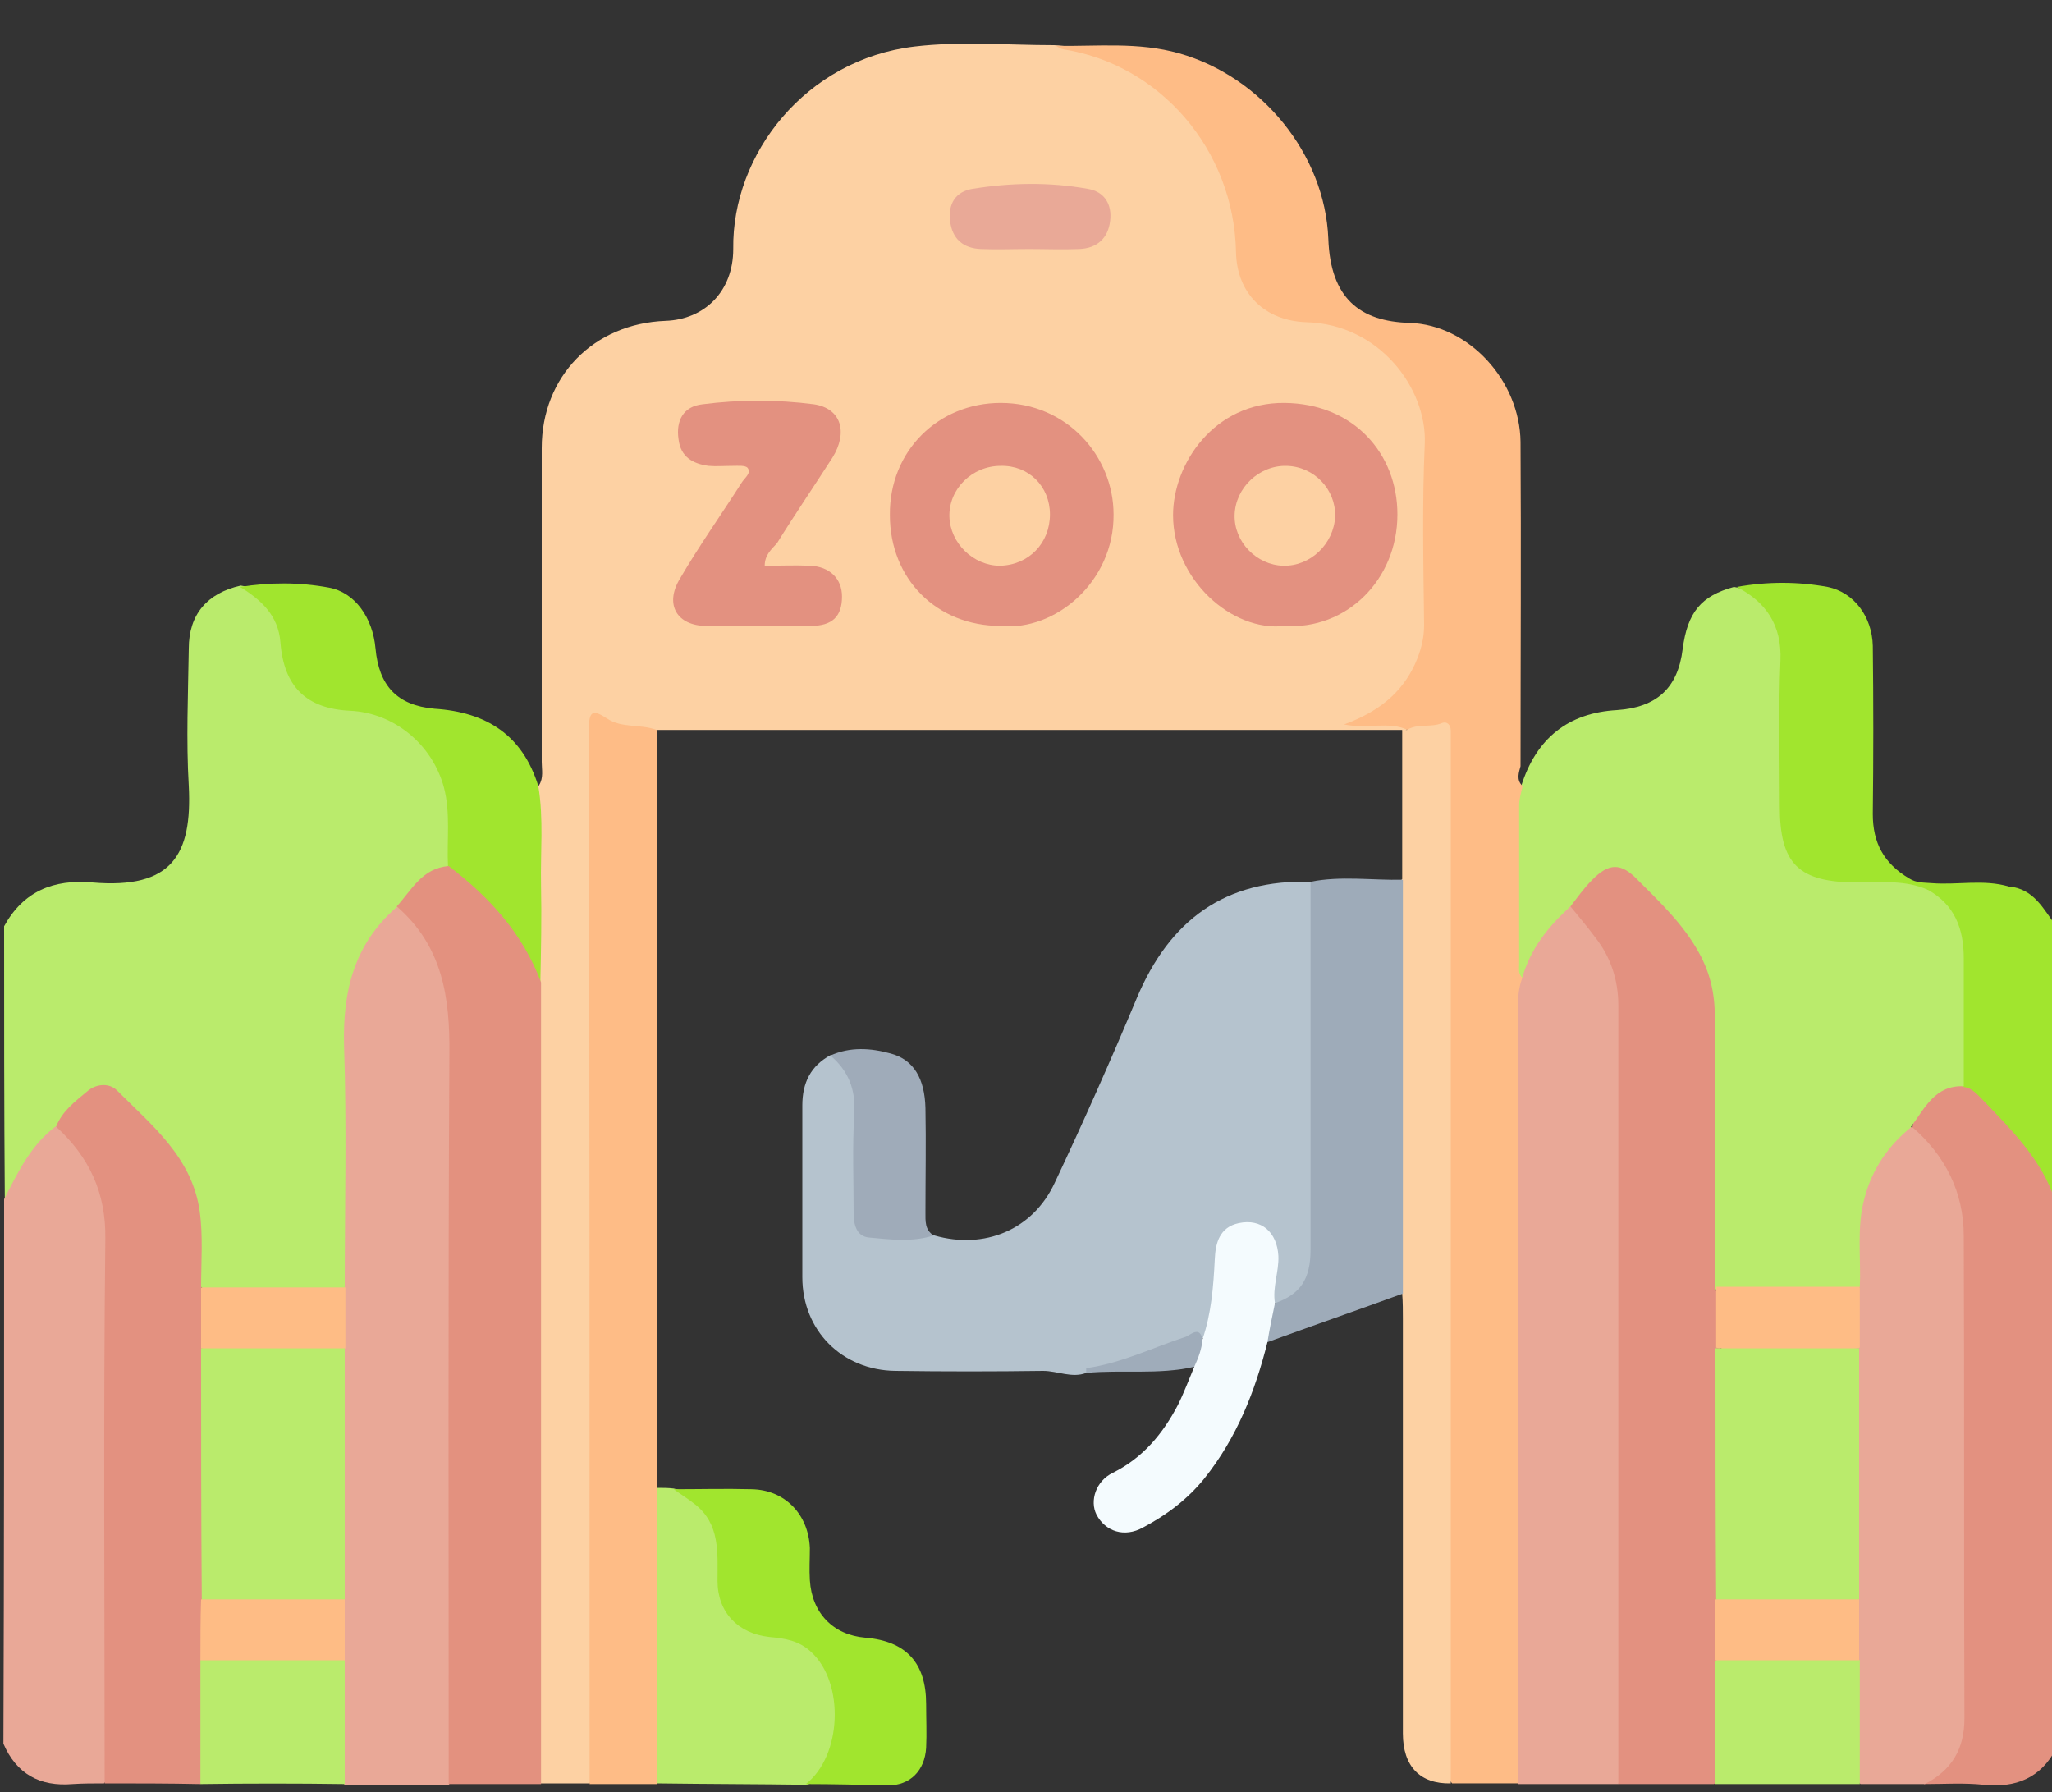 <?xml version="1.0" encoding="utf-8"?>
<!-- Generator: Adobe Illustrator 23.0.0, SVG Export Plug-In . SVG Version: 6.00 Build 0)  -->
<svg version="1.1" id="Layer_1" xmlns="http://www.w3.org/2000/svg" xmlns:xlink="http://www.w3.org/1999/xlink" x="0px" y="0px"
	 width="300px" height="262px" viewBox="0 0 300 262" style="enable-background:new 0 0 300 262;" xml:space="preserve">
<rect x="0" y="0" width="300" height="262" fill="#333333" stroke="none"/>
<style type="text/css">
	.st0{fill:#BAEB6C;}
	.st1{fill:#E39180;}
	.st2{fill:#E9A897;}
	.st3{fill:#A1E52E;}
	.st4{fill:#FDD1A3;}
	.st5{fill:#FEBC86;}
	.st6{fill:#B5C3CE;}
	.st7{fill:#E3917F;}
	.st8{fill:#9EABB9;}
	.st9{fill:#F4FBFE;}
	.st10{fill:#9FABB9;}
	.st11{fill:#9FACBA;}
	.st12{fill:#FEBC85;}
	.st13{fill:#E9A997;}
</style>
<g>
	<path class="st0" d="M0.6,135.4c2.8-5.1,7.2-6.9,12.9-6.4c11.7,1,14.6-4.1,14.1-14.1c-0.4-6.7-0.1-13.4,0-20.1c0-5,2.7-8.1,7.6-9.2
		c3.5,0.5,5,3,6.2,5.9c0.3,0.7,0.3,1.5,0.5,2.3c0.9,6.1,3.2,8.5,9.5,9.1c4.6,0.4,8.4,2.4,11.4,5.9c2,2.4,3.2,5.2,3.5,8.2
		c0.4,3.1,0.6,6.2-0.2,9.3c-3,1.9-5.8,4.1-7.9,7.1c-5.8,5.5-7.2,12.4-6.9,20c0.3,10.1,0.1,20.3,0.1,30.4c0,1.5,0.3,3.2-0.9,4.5
		c-1,0.6-2,0.6-3.1,0.6c-5.7-0.1-11.5,0.4-17.2-0.3c-1.4-0.5-1.5-1.7-1.5-2.8c-0.1-1.8,0-3.7,0-5.5c0-5.2-1.6-9.7-5.4-13.4
		c-1.7-1.7-3.1-3.8-4.8-5.4c-2.7-2.5-4.1-2.5-6.7-0.1c-1.1,1-2.1,2.1-2.9,3.3c-2.7,2.8-5.3,5.7-6.7,9.4c-0.2,0.6-0.6,1.3-1.5,1.1
		C0.6,162,0.6,148.7,0.6,135.4z"/>
	<path class="st1" d="M300.6,255.6c-2.2,4.3-5.9,5.8-10.6,5.3c-2.9-0.3-5.8-0.1-8.7-0.1c-0.1-0.8,0.4-1.3,1-1.7c3.2-2.2,4-5.4,4-8.9
		c0-8.4,0-16.8,0-25.1c0-12.3-0.2-24.6,0.1-36.8c0.2-8.5-0.7-16.3-6.8-22.8c-0.2-3.6,3.3-7,7.4-7.2c0.6,0.1,1.2,0.1,1.6,0.5
		c5.1,5,10.9,9.4,12.1,17.1C300.6,202.4,300.6,229,300.6,255.6z"/>
	<path class="st2" d="M0.6,175.3c2-3.9,3.9-7.9,7.5-10.6c1.3-0.2,1.9,0.8,2.6,1.5c3.6,3.7,5.4,8.2,5.4,13.4c-0.1,25.5,0,51.1,0,76.6
		c0,1.5,0.3,3.2-0.9,4.5c-1.5,0-3.1,0-4.6,0.1c-4.8,0.4-8.2-1.5-10.1-5.9C0.6,228.4,0.6,201.8,0.6,175.3z"/>
	<path class="st3" d="M300.6,175.9c-2-6.4-6.7-10.9-11.1-15.5c-0.7-0.7-1.4-1.4-2.4-1.5c-0.9-1-0.8-2.3-0.8-3.6
		c0-4.5-0.1-8.9,0-13.4c0.1-4-0.6-7.7-3.8-10.5c-0.4-0.4-0.7-0.9-0.7-1.5c3.9-1.1,7.9-0.5,11.9-0.3c3.7,0.3,5.1,3.4,7,5.9
		C300.6,148.9,300.6,162.4,300.6,175.9z"/>
	<path class="st4" d="M205,106.7c-36.3,0-72.7,0-109,0c-2.1,1-4.3,0.4-6.2-0.3c-2.2-0.8-2.8,0.1-2.7,2.1c0,0.9,0,1.8,0,2.6
		c0,48.1,0,96.2,0,144.3c0,1.8,0.4,3.7-0.9,5.3c-2.4,0-4.7,0-7.1,0c-1-1.1-0.9-2.5-0.9-3.9c0-37.7-0.1-75.4,0-113.1
		c0.1-8.4,0-16.8,0-25.2c0-1.3-0.2-2.6,0.6-3.7c0.7-1.1,0.4-2.3,0.4-3.4c0-15.3,0-30.6,0-45.9c0-10.5,7.6-18.2,18.1-18.6
		c5.7-0.2,9.9-4.3,9.9-10.5C107,22.5,117.8,8.7,133.7,6.8c6.7-0.8,13.6-0.2,20.4-0.2C170.5,7.5,181,23,181.3,36.4
		c0.1,6,3.5,9.3,9.5,9.8c7.9,0.6,13.6,4.4,16.8,11.7c0.8,1.8,1.2,3.7,1.2,5.7c0,9.3,0.1,18.5,0,27.8c-0.1,6.9-4.9,12.9-11.3,14.4
		c2.7-0.2,5.6-1.6,8.3,0.6C205.6,106.8,205.4,106.9,205,106.7z"/>
	<path class="st0" d="M281.9,130.1c3.9,2.2,5.2,5.7,5.2,10c0,6.2,0,12.5,0,18.7c-4.2-0.2-5.7,3.2-7.7,5.9c-0.1,1-0.7,1.6-1.3,2.2
		c-4,4.3-5.6,9.4-5.5,15.2c0,2.2,0.9,4.7-1.2,6.6c-6.8,0.7-13.5,0.7-20.3,0c-1.6-1.1-1.2-2.8-1.2-4.3c0-11.1-0.2-22.2,0-33.4
		c0.1-6.4-1.5-11.9-6-16.6c-1.6-1.7-3.2-3.4-4.9-5c-2.4-2.2-3.9-2.1-6.3,0.2c-0.9,0.9-1.6,2-2.4,2.9c-2.8,2.6-5.1,5.6-6.7,9.1
		c-0.3,0.7-0.6,2.2-2,1.1c-0.5-0.9-0.6-1.9-0.6-2.8c0-7.1-0.1-14.2,0-21.4c0-1.4,0-2.8,1.4-3.6c2.2-7,6.9-10.7,14-11.1
		c5.8-0.4,8.9-3.2,9.6-8.9c0.7-5.4,2.7-7.8,7.5-9.1c4.3,0.7,7.1,4.4,7.2,9.6c0.1,7.4,0,14.8,0,22.2c0,1.2,0,2.3,0.1,3.5
		c0.6,4.4,3.4,7,7.8,7.1c4,0.1,8-0.4,11.8,1.2C281.2,129.5,281.6,129.7,281.9,130.1z"/>
	<path class="st5" d="M222.6,114.9c-0.2,0.9-0.5,1.9-0.5,2.8c0,7.7,0,15.5,0,23.2c0,0.7-0.2,1.6,0.6,2.1c0.6,0.7,0.5,1.4,0.5,2.2
		c-0.2,36.8,0,73.6-0.1,110.5c0,1.7,0.4,3.5-0.9,5c-3.3,0-6.6,0-9.9,0c-1.3-1.5-1-3.3-1-5c0-43.4,0-86.8,0-130.3c0-4.8,0-9.6,0-14.3
		c0-3.9,0-3.9-3.8-4c-0.6,0-1.2-0.1-1.7-0.4c-2.8-1.3-5.9-0.1-9.3-0.8c4.9-1.8,8.4-4.5,10.4-8.9c0.8-1.8,1.3-3.6,1.3-5.6
		c-0.1-8.9-0.3-17.8,0.1-26.6c0.3-8-6.6-17.4-17.3-17.7c-6.1-0.2-10.2-4.2-10.3-10.3c-0.3-14.9-11.1-27.4-25.3-29.6
		c-0.4-0.1-0.7-0.3-1-0.5c6,0.1,12-0.6,18,1.1c12,3.4,21.3,14.7,21.8,27.1c0.3,8.7,4.6,12.1,11.9,12.3c8.7,0.3,16.1,8.5,16.2,17.4
		c0.1,15.8,0,31.6,0,47.4C222.1,112.8,221.6,114,222.6,114.9z"/>
	<path class="st3" d="M78.7,114.9c0.8,4.8,0.3,9.6,0.4,14.5c0.1,4.7,0,9.5-0.1,14.2c-0.6,0.2-0.9-0.3-1.1-0.7
		c-2.1-6.2-7.1-10.3-11.3-14.9c-0.4-0.4-0.9-0.7-1.1-1.3c-0.2-3.9,0.4-7.8-0.6-11.6c-1.7-6.3-7.3-10.9-13.7-11.2
		c-6.4-0.3-9.7-3.5-10.2-10c-0.3-3.9-2.8-6.2-5.9-8.1c4.4-0.7,8.7-0.7,13,0.1c3.8,0.7,6.4,4.4,6.8,8.9c0.5,5.4,3.1,8.3,8.6,8.8
		C71.2,104.1,76.4,107.5,78.7,114.9z"/>
	<path class="st3" d="M281.9,130.1c-3.3-1.5-6.9-1.1-10.3-1.1c-8.7,0-11.4-2.7-11.4-11.2c0-7.1-0.2-14.2,0.1-21.3
		c0.2-5.1-2.1-8.5-6.4-10.7c4.5-0.8,8.9-0.8,13.3,0c3.9,0.8,6.5,4.4,6.6,8.6c0.1,8.2,0.1,16.4,0,24.6c0,4.2,1.6,7.2,5.3,9.4
		c1.1,0.7,2.2,0.6,3.3,0.7c3.8,0.3,7.6-0.6,11.3,0.5C289.7,129.9,285.7,128.9,281.9,130.1z"/>
	<path class="st6" d="M158.8,200.7c-2.1,0.8-4.2-0.3-6.3-0.3c-7.2,0.1-14.4,0.1-21.6,0c-7.8-0.1-13.6-5.9-13.6-13.7
		c0-8.4,0-16.7,0-25.1c0-3.3,1.2-5.8,4.2-7.4c3.3,1,4.2,3.6,4.3,6.6c0.1,4.7,0,9.3,0,14c0,4.9,0.5,5.4,5.3,5.4c1.8,0,3.7,0,5.5,0.4
		c7.3,2.1,14.4-0.8,17.6-7.7c4.2-8.9,8.2-17.9,12-27c4.8-11.4,12.9-17.4,25.5-17c1.1,1.1,0.9,2.5,0.9,3.8c0,16.4,0.1,32.7,0,49.1
		c0,5.4-1.7,8-5.6,9c-1.7-0.7-1.3-2.2-1.2-3.5c0.1-1.4,0.5-2.7,0.3-4.1c-0.3-2-1.3-3.5-3.6-3.6c-2.3-0.2-3.5,1.2-3.8,3.2
		c-0.4,2.8-0.4,5.6-0.9,8.4c-0.3,1.5-0.3,3.1-1.3,4.4c-1.7,0-3.4,0.4-5,1.1C167.3,198.5,163.1,199.9,158.8,200.7z"/>
	<path class="st2" d="M50.4,188.2c0-11.8,0.3-23.6-0.1-35.4c-0.2-8,1.5-14.8,7.7-20.2c4.1,1.8,6,5.4,7.4,9.3
		c0.9,2.5,1.1,5.1,1.1,7.8c0,35.6,0,71.1,0,106.7c0,1.5,0.3,3.2-0.9,4.5c-5.1,0-10.2,0-15.2,0c-0.9-0.9-0.9-2.1-0.9-3.2
		c0-4.9-0.1-9.8,0-14.7c-0.1-3-0.1-6,0-9c-0.1-12.2-0.1-24.4,0-36.7C49.7,194.1,48.7,191,50.4,188.2z"/>
	<path class="st1" d="M229.6,132.5c1-1.3,2-2.7,3.1-3.8c2.5-2.6,4.3-2.6,6.7-0.1c3.3,3.3,6.7,6.5,9,10.7c1.6,2.9,2.3,5.9,2.3,9.2
		c0,13.3,0,26.5,0,39.8c1.6,2.8,0.6,5.9,0.8,8.9c0.1,12.2,0.1,24.4,0,36.6c0.1,3,0.1,6,0,9c0.2,4.9,0.1,9.8,0,14.8
		c0,1.2,0,2.3-0.9,3.2c-4.7,0-9.3,0-14,0c-1.4-1.6-0.9-3.5-0.9-5.3c0-35.2-0.1-70.4,0-105.6c0-5.5-1.2-10.4-5-14.5
		C230.2,134.5,229.4,133.7,229.6,132.5z"/>
	<path class="st2" d="M229.6,132.5c1.2,1.5,2.5,3,3.6,4.5c2.3,2.9,3.4,6.3,3.4,10c0,37.9,0,75.8,0,113.8c-4.9,0-9.8,0-14.7,0
		c0-37.5,0-75,0-112.5c0-1.8,0-3.5,0.6-5.2C223.7,138.7,226.4,135.4,229.6,132.5z"/>
	<path class="st7" d="M65.6,260.8c0-35.5-0.1-71,0.1-106.6c0.1-8.4-1-15.9-7.7-21.7c2.2-2.4,3.7-5.6,7.6-5.9
		c5.9,4.5,10.8,9.8,13.5,17c0,39.1,0,78.1,0,117.2C74.6,260.8,70.1,260.8,65.6,260.8z"/>
	<path class="st5" d="M86.2,260.8c0-51.4,0-102.8-0.1-154.3c0-2.6,0.6-2.8,2.6-1.5c2.2,1.5,4.9,0.8,7.3,1.7c0,35.7,0,71.3,0,107
		c0,1.3,0,2.5,0,3.8c1,1.1,0.9,2.5,0.9,3.9c0,11.8,0,23.7,0,35.5c0,1.3,0.1,2.7-0.9,3.9C92.8,260.8,89.5,260.8,86.2,260.8z"/>
	<path class="st1" d="M15.3,260.7c0-26.5-0.2-53.1,0.1-79.6c0.1-6.8-2.4-12-7.2-16.4c0.9-2.3,2.8-3.7,4.6-5.2
		c1.3-1.1,3.2-1.2,4.3-0.1c5.1,5.1,11,9.8,12.1,17.7c0.5,3.6,0.2,7.4,0.2,11.1c1.6,2.8,0.6,5.9,0.8,8.9c0.1,12.2,0.1,24.4,0,36.6
		c0.1,3,0.1,6,0,9c0.2,4.9,0.1,9.9,0,14.8c0,1.2,0,2.3-0.9,3.3C24.6,260.7,19.9,260.7,15.3,260.7z"/>
	<path class="st2" d="M271.9,188.1c0.2-4.3-0.5-8.7,0.7-13c1.1-4.2,3.5-7.7,6.9-10.4c4.9,4.2,7.6,9.6,7.6,16c0.1,23.5,0,47,0.1,70.5
		c0,4.5-1.9,7.6-5.8,9.6c-3.1,0-6.3,0-9.4,0c-0.9-0.9-0.9-2.1-0.9-3.2c0-4.9-0.1-9.8,0-14.7c-0.1-3-0.1-6,0-9
		c-0.1-12.2-0.1-24.4,0-36.7C271.2,194.1,270.2,191,271.9,188.1z"/>
	<path class="st4" d="M205.7,106.7c1.6-1,3.5-0.3,5.1-1c0.8-0.3,1.3,0.3,1.3,1.1c0,0.9,0,1.8,0,2.6c0,50.4,0,100.9,0,151.3
		c-4.5,0.1-7-2.5-7-7.3c0-20.2,0-40.3,0-60.5c0-1.3,0-2.5-0.1-3.8c-1.1-1.1-0.9-2.5-0.9-3.9c0-17.6,0-35.2,0-52.8
		c0-1.3-0.2-2.8,0.9-3.9c0-7.3,0-14.6,0-21.9C205.3,106.7,205.5,106.7,205.7,106.7z"/>
	<path class="st8" d="M205.1,128.6c0,20.2,0,40.3,0,60.5c-6.6,2.4-13.2,4.7-19.8,7.1c-1-2.2-0.5-4,1.1-5.7c3.7-1.3,5.2-3.5,5.2-7.8
		c0-17.9,0-35.9,0-53.8C196,128,200.6,128.7,205.1,128.6z"/>
	<path class="st0" d="M96.1,260.7c0-14.4,0-28.8,0-43.2c0.8,0,1.6,0,2.4,0.1c4,0.9,6.1,3.6,6.9,7.4c0.4,1.7,0.3,3.5,0.3,5.3
		c0.1,4.8,2.3,7.4,7,8.1c1,0.1,1.9,0.3,2.9,0.6c3.3,1,5.6,3.2,6.5,6.6c0.9,3.3,0.8,6.8,0.4,10.2c-0.4,2.6-1.9,4.4-4.6,5.1
		C110.6,260.8,103.3,260.8,96.1,260.7z"/>
	<path class="st3" d="M117.8,260.8c5.3-4.1,5.7-14.8,0.8-19.3c-1.8-1.7-3.9-2-6.1-2.2c-4.6-0.5-7.6-3.6-7.6-8.2
		c0-4.1,0.4-8.3-3.3-11.2c-1-0.8-2-1.4-3.1-2.2c3.8,0,7.6-0.1,11.4,0c4.9,0.1,8.3,3.7,8.5,8.6c0,1.6-0.1,3.1,0,4.7
		c0.3,4.8,3.4,8,8.1,8.4c6,0.5,8.9,3.7,8.9,9.7c0,2.1,0.1,4.3,0,6.4c-0.2,3.3-2.3,5.5-5.6,5.5C125.8,260.9,121.8,260.8,117.8,260.8z
		"/>
	<path class="st9" d="M186.4,190.5c-0.4,1.9-0.8,3.8-1.1,5.7c-1.8,7.2-4.5,14-9.2,19.9c-2.5,3.1-5.6,5.4-9,7.2
		c-2.7,1.5-5.5,0.6-6.8-1.9c-1-2-0.1-4.9,2.4-6.1c4.4-2.2,7.3-5.7,9.5-9.9c0.9-1.8,1.6-3.7,2.4-5.6c-0.4-1.6,0.1-2.9,1.2-4
		c1.3-3.8,1.6-7.7,1.8-11.7c0.1-2.4,0.7-4.7,3.5-5.3c3.3-0.7,5.6,1.3,5.8,4.8C187,185.9,186,188.2,186.4,190.5z"/>
	<path class="st0" d="M29.3,260.8c0-6,0-12,0-18.1c0.8-0.8,1.9-0.9,3-0.9c5-0.1,10.1-0.1,15.1,0c1.1,0,2.1,0.1,3,0.9
		c0,6,0,12,0,18.1C43.4,260.7,36.3,260.7,29.3,260.8z"/>
	<path class="st0" d="M271.9,242.7c0,6,0,12,0,18.1c-7,0-14.1,0-21.1,0c0-6,0-12,0-18c0.8-0.8,1.9-0.9,3-0.9c5-0.1,10.1-0.1,15.1,0
		C270,241.8,271,241.9,271.9,242.7z"/>
	<path class="st10" d="M136.5,180.6c-3.1,1-6.3,0.6-9.5,0.3c-1.8-0.2-2.2-1.9-2.2-3.6c0-4.9-0.2-9.7,0.1-14.6
		c0.2-3.5-0.9-6.2-3.5-8.4c2.9-1.3,5.9-1.1,8.8-0.3c3.4,0.9,5,3.7,5.1,8c0.1,5.1,0,10.1,0,15.2C135.3,178.5,135.2,179.8,136.5,180.6
		z"/>
	<path class="st11" d="M175.8,195.8c-0.1,1.4-0.6,2.7-1.2,4c-5.2,1.2-10.6,0.4-15.8,0.9c0-0.3,0-0.7,0-0.7c5.1-0.7,9.7-3,14.6-4.6
		C174.1,195.1,175.4,193.8,175.8,195.8z"/>
	<path class="st12" d="M29.4,197.1c0-3,0-5.9,0-8.9c7,0,14,0,21.1,0c0,3,0,5.9,0,8.9C43.4,198.5,36.4,198.4,29.4,197.1z"/>
	<path class="st1" d="M187.8,91.5c-7.7,0.9-16.3-6.8-16.3-16.2c0-7.5,6-16.5,16.3-16.4c10.1,0.1,16.5,7.4,16.5,16.3
		C204.3,84.8,196.8,92.1,187.8,91.5z"/>
	<path class="st1" d="M146.3,91.5c-9.4,0-16.2-6.9-16.2-16.2c-0.1-9.4,7.1-16.4,16.2-16.4c9.7,0,16.5,7.8,16.5,16.3
		C162.9,85,154.3,92.3,146.3,91.5z"/>
	<path class="st1" d="M111.8,82.7c2.3,0,4.5-0.1,6.6,0c2.9,0.1,4.7,1.9,4.7,4.5c0,2.9-1.4,4.3-4.6,4.3c-5.1,0-10.1,0.1-15.2,0
		c-4.3,0-6.2-3.1-3.9-6.9c2.8-4.8,6-9.3,9-14c0.4-0.7,1.5-1.4,0.9-2.2c-0.3-0.4-1.4-0.3-2.2-0.3c-1.2,0-2.4,0.1-3.5,0
		c-2.3-0.3-4.1-1.3-4.4-3.9c-0.4-2.7,0.7-4.8,3.5-5.1c5.4-0.7,10.9-0.7,16.3,0c4,0.6,5,4.1,2.7,7.8c-2.7,4.2-5.5,8.3-8.1,12.5
		C112.8,80.3,111.8,81.1,111.8,82.7z"/>
	<path class="st13" d="M150.4,36.4c-2.3,0-4.7,0.1-7,0c-2.6-0.1-4.2-1.5-4.5-4.1c-0.3-2.5,0.8-4.3,3.3-4.7c5.6-0.9,11.2-1,16.8,0
		c2.5,0.4,3.6,2.3,3.3,4.7c-0.3,2.6-2,4-4.5,4.1C155.3,36.5,152.8,36.4,150.4,36.4z"/>
	<path class="st12" d="M271.9,188.1c0,3,0,5.9,0,8.9c-7,1.4-14,1.4-21,0c0-3,0-5.9,0-8.9C257.8,188.1,264.8,188.1,271.9,188.1z"/>
	<path class="st0" d="M29.4,197.1c7,0,14,0,21,0c0,12.2,0,24.5,0,36.7c-0.8,0.8-1.9,1-2.9,1c-5,0.1-10.1,0.1-15.1,0
		c-1.1,0-2.1-0.1-2.9-1C29.4,221.5,29.4,209.3,29.4,197.1z"/>
	<path class="st12" d="M29.4,233.8c7,0,14,0,21,0c0,3,0,5.9,0,8.9c-7,0-14,0-21.1,0C29.3,239.7,29.3,236.7,29.4,233.8z"/>
	<path class="st0" d="M250.8,197.1c7,0,14,0,21,0c0,12.2,0,24.5,0,36.7c-0.8,0.9-1.9,1-2.9,1c-5,0.1-10.1,0.1-15.1,0
		c-1.1,0-2.1-0.2-2.9-1C250.8,221.5,250.8,209.3,250.8,197.1z"/>
	<path class="st12" d="M250.8,233.8c7,0,14,0,21,0c0,3,0,5.9,0,8.9c-7,0-14,0-21.1,0C250.8,239.7,250.8,236.7,250.8,233.8z"/>
	<path class="st4" d="M187.6,82.7c-3.9-0.1-7.2-3.5-7.1-7.4c0.1-4,3.6-7.3,7.6-7.2c4,0.1,7.2,3.4,7.1,7.4
		C195,79.5,191.6,82.8,187.6,82.7z"/>
	<path class="st4" d="M153.5,75.2c0,4.2-3.1,7.4-7.3,7.5c-3.9,0-7.3-3.3-7.4-7.2c-0.1-4,3.3-7.4,7.5-7.4
		C150.4,68,153.5,71.1,153.5,75.2z"/>
</g>
</svg>
